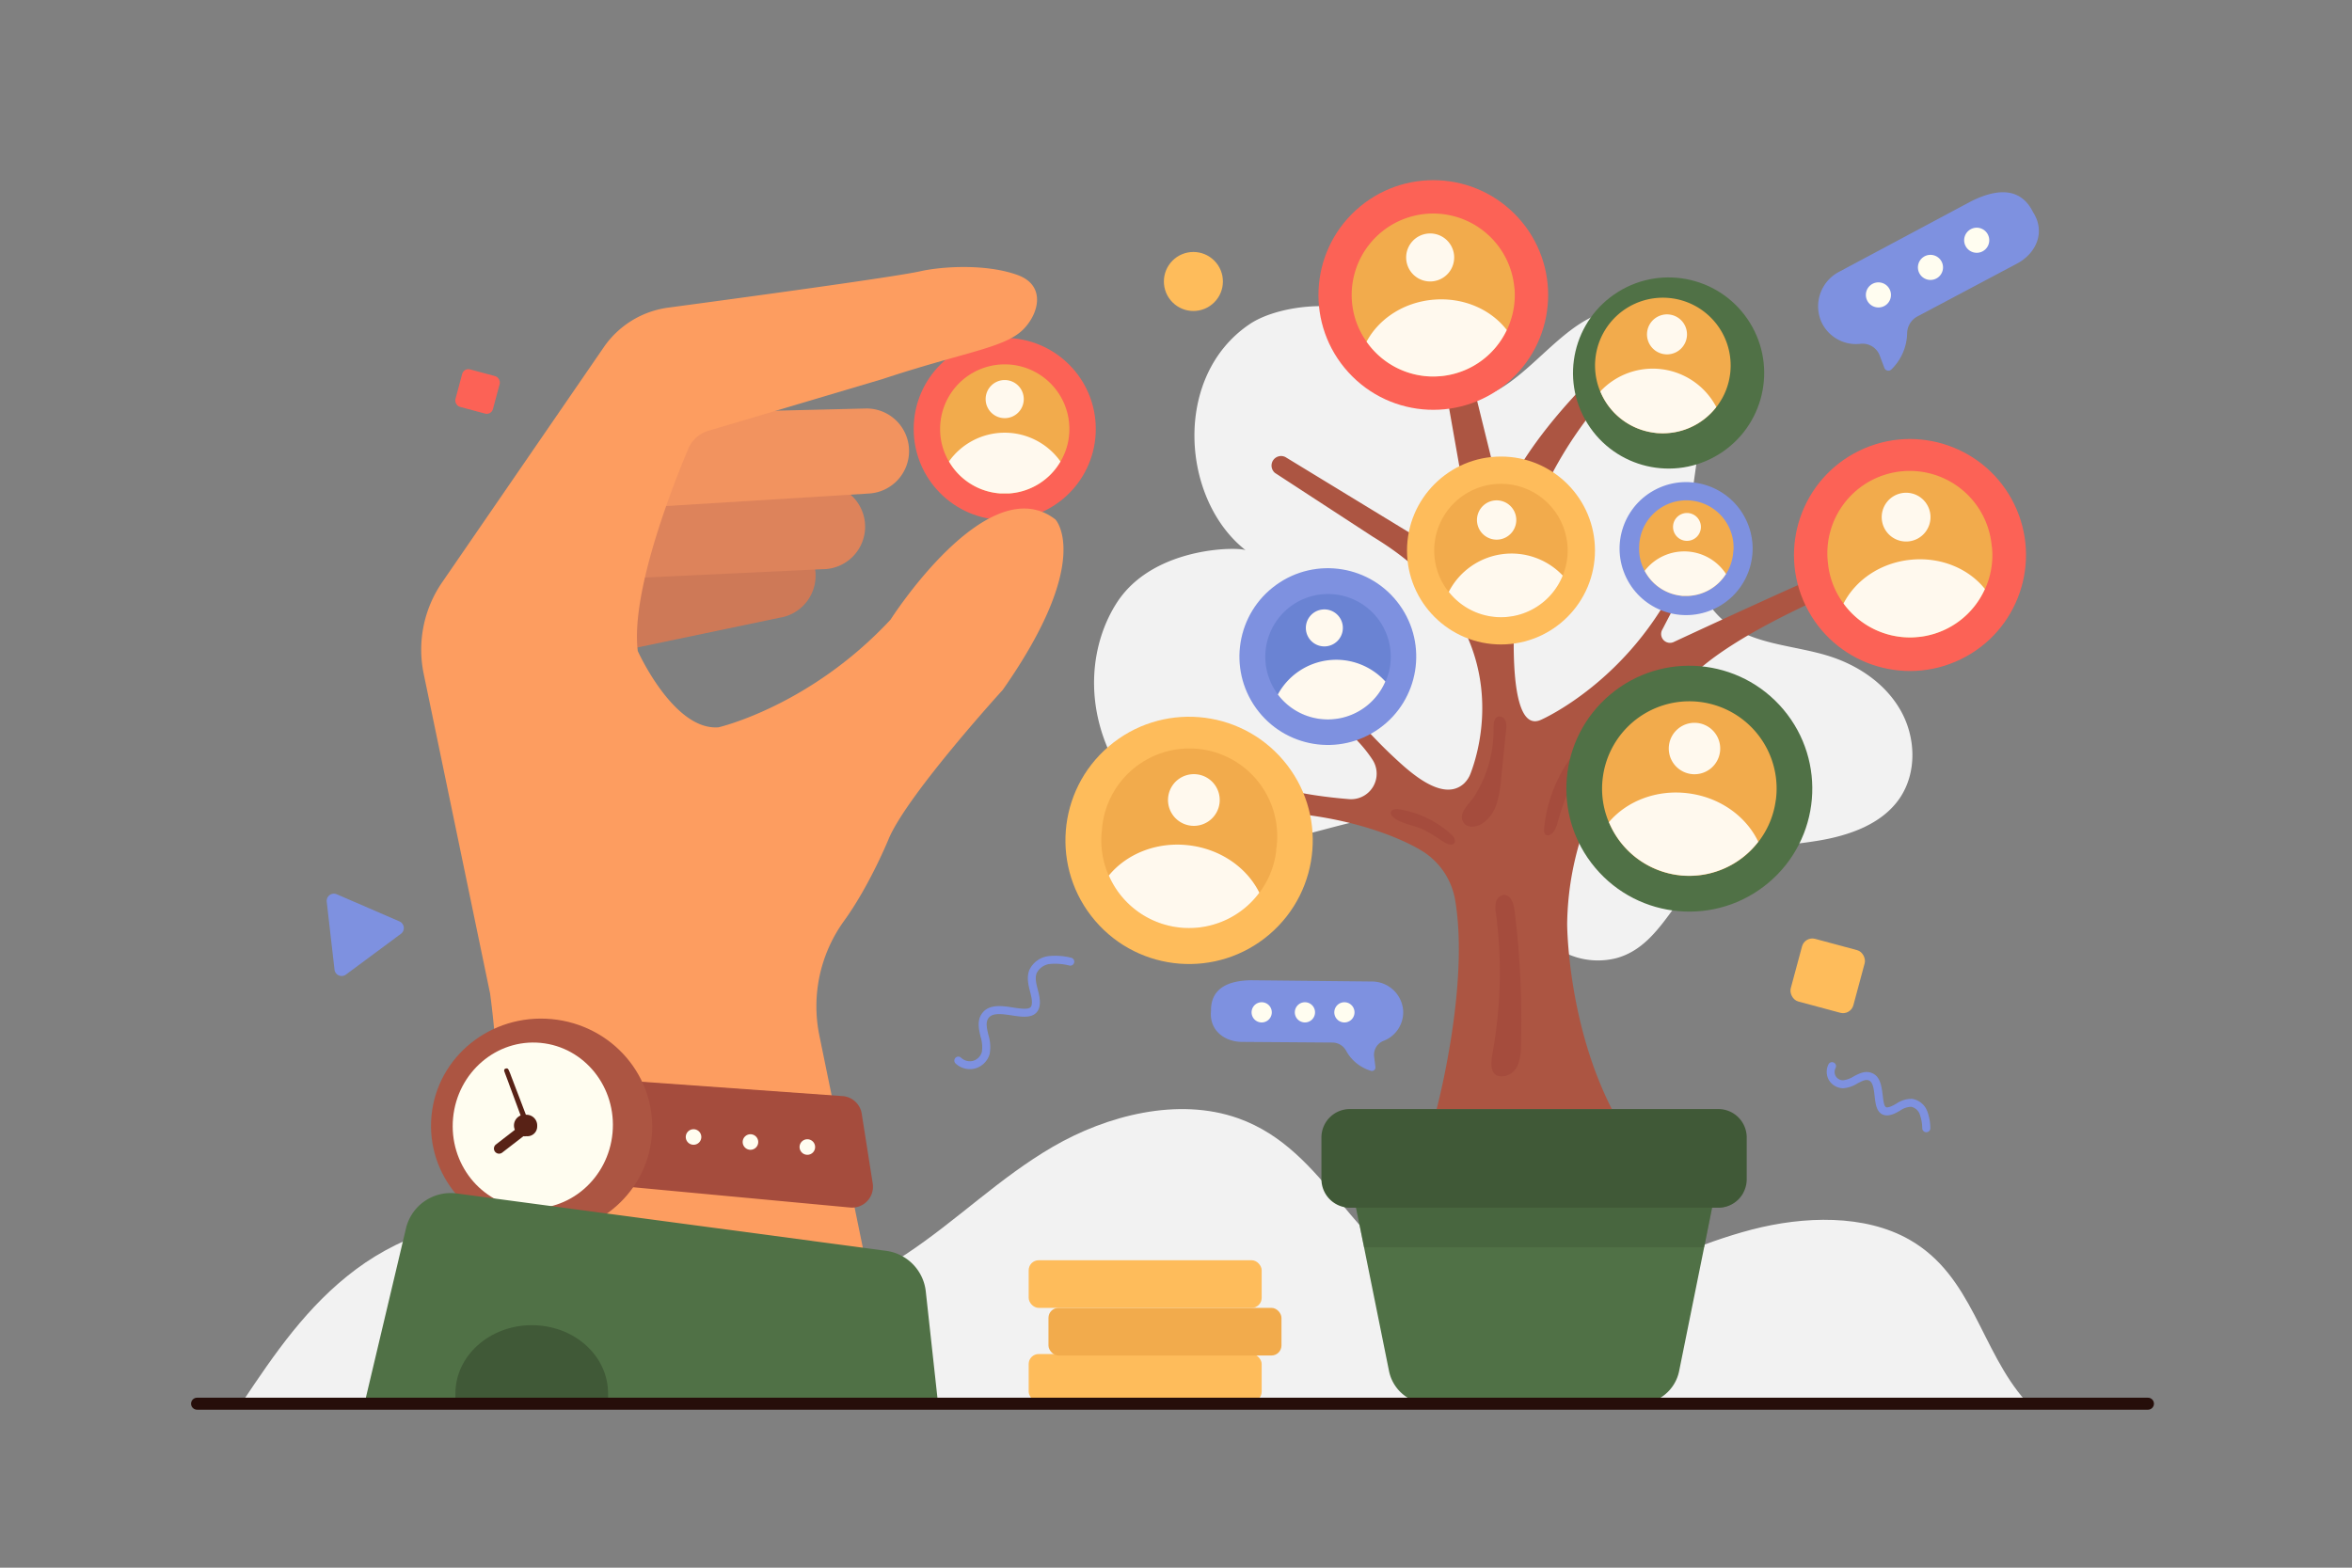 <?xml version="1.0" encoding="utf-8"?>
<svg xmlns="http://www.w3.org/2000/svg" viewBox="0 0 675 450">
  <rect x="0" y="0" width="675" height="450" fill="#808080" stroke="none"/>
  <path d="M320.72,172.7c10.94-16.5,36.47-15.73,36.91-14.65-18.64-14.43-21.25-50,1-65,7.69-5.21,24.14-7.09,32.36-2.78,12.19,6.39,13.3,23.49,27,24.6,18.85,1.52,29.62-26.78,48.52-26,11.47.49,19.58,12.24,21.11,23.62s-1.54,22.8-2.49,34.24.91,24.3,9.77,31.61c8.29,6.85,20.11,6.79,30.35,10.1,8.34,2.7,16.06,8,20.33,15.7s4.56,17.73-.39,25c-5.1,7.45-14.46,10.69-23.37,12.17s-18.17,1.72-26.49,5.22C481.46,252.33,478.34,271,464,275A21.39,21.39,0,0,1,443.06,269c-6.51-7-7.58-17.75-13.66-25.17-9-10.94-25.59-11.29-39.4-8.22s-27.7,8.63-41.63,6.2c-11.55-2-21.11-10.28-27.09-20.36C310.06,202.56,313.33,183.86,320.72,172.7Z" fill="#f2f2f2"/>
  <path d="M548,355.85c-12.86-7.34-30.32-6.79-45.27-2.9s-28.51,10.68-43.16,15.28-31.53,6.83-45.76,1.44C388.21,360,381.21,330.18,355.34,321c-17.29-6.15-37.77-.78-53.14,8.15s-27.48,21.1-42.12,30.81-33.57,17.11-52,13.78c-19.69-3.56-33.94-18.41-53.46-22.57-18.45-3.94-38.35,2.67-52.44,13.17s-23.5,24.45-32.65,38.13l511.89-.22C568.37,387.56,566.2,366.24,548,355.85Z" fill="#f2f2f2"/>
  <path d="M223.71,177.32l-72,15.06-4.66-31,73.43-8.25A12.21,12.21,0,0,1,234,164h0A12.2,12.2,0,0,1,223.71,177.32Z" fill="#ce7957"/>
  <path d="M235.94,163.39l-73.43,3.44.33-31.37L236.65,139a12.21,12.21,0,0,1,11.61,12.92h0A12.23,12.23,0,0,1,235.94,163.39Z" fill="#dd835b"/>
  <path d="M249.43,141.66l-73.24,4.52-1.68-27.12,73.87-1.8a12.2,12.2,0,0,1,12.51,12h0A12.21,12.21,0,0,1,249.43,141.66Z" fill="#f2935f"/>
  <circle cx="288.35" cy="123.13" fill="#fc6256" r="26.13"/>
  <path d="M306.9,123.14a18.24,18.24,0,0,1-2.23,8.79,4.07,4.07,0,0,1-.31.53,18.48,18.48,0,0,1-14.7,9.18c-.43,0-.87,0-1.31,0s-.88,0-1.31,0a18.47,18.47,0,0,1-14.7-9.18,4.15,4.15,0,0,1-.32-.53,18.35,18.35,0,0,1-2.22-8.79,18.55,18.55,0,1,1,37.1,0Z" fill="#f2ab4c"/>
  <path d="M304.36,132.46a18.48,18.48,0,0,1-14.7,9.18c-.43,0-.87,0-1.31,0s-.88,0-1.31,0a18.47,18.47,0,0,1-14.7-9.18,19.63,19.63,0,0,1,32,0Z" fill="#fff9ee"/>
  <path d="M293.81,114.56a5.47,5.47,0,1,0-5.46,5.47A5.46,5.46,0,0,0,293.81,114.56Z" fill="#fff9ee"/>
  <path d="M140.65,350.64a245.6,245.6,0,0,0,0-65.47L121.6,193.43a34.12,34.12,0,0,1,5.29-26.28l46.4-67.5a26.74,26.74,0,0,1,18.45-11.34c21.42-2.87,65.31-8.84,72.4-10.45,6.08-1.38,18.91-2.23,28,1.12,7.94,2.94,6.13,10.83,1.64,15.46-5.28,5.45-16.84,6.52-40.35,14.32l-49.76,14.78a9.08,9.08,0,0,0-6.13,5.27c-4.66,11.05-16.58,41.43-14.5,58.07,0,0,10.3,22.92,23.17,21.89,0,0,26.19-6,49.36-30.9,0,0,27.9-43.78,47.32-28.76,0,0,11.06,11.59-15.12,48.93,0,0-27,29.62-32.62,42.5,0,0-5.34,13.24-12.79,23.63A41.82,41.82,0,0,0,235.1,297l13.59,66.34Z" fill="#fd9d60"/>
  <path d="M244,346.62l-83.75-7.83L163,309l78.8,5.63a6,6,0,0,1,5.51,5.07l3.15,20A6,6,0,0,1,244,346.62Z" fill="#a54c3d"/>
  <path d="M187.05,326.26c-1.59,17-17,29.45-34.49,27.81s-30.32-16.73-28.73-33.73,17-29.44,34.49-27.81S188.64,309.27,187.05,326.26Z" fill="#ac5542"/>
  <ellipse cx="152.9" cy="323.07" fill="#fffdf0" rx="23.83" ry="22.98" transform="rotate(-84.65 152.91 323.07)"/>
  <path d="M116.51,352.61l-11.92,50.32H269.22l-3.53-32.23a13.2,13.2,0,0,0-11.37-11.65L131.1,342.58A13.19,13.19,0,0,0,116.51,352.61Z" fill="#507146"/>
  <path d="M201.27,326.38a2.23,2.23,0,1,0-2.22,2.22A2.22,2.22,0,0,0,201.27,326.38Z" fill="#fffdf0"/>
  <path d="M217.58,328.14a2.23,2.23,0,1,0-2.53,1.88A2.23,2.23,0,0,0,217.58,328.14Z" fill="#fffdf0"/>
  <path d="M233.93,329.25a2.23,2.23,0,1,0-2.23,2.23A2.22,2.22,0,0,0,233.93,329.25Z" fill="#fffdf0"/>
  <path d="M154.17,323.23a2.81,2.81,0,0,1-3.09,2.91,3.11,3.11,0,1,1,0-6.15A3.07,3.07,0,0,1,154.17,323.23Z" fill="#582216"/>
  <path d="M152.12,323.07h-1.63l-.16-.43c-.15-.39-.29-.77-.43-1.16-.21-.57-.42-1.14-.64-1.72s-.51-1.39-.77-2.09-.57-1.53-.85-2.3-.57-1.54-.86-2.32-.54-1.44-.8-2.17-.46-1.22-.68-1.83c-.17-.44-.34-.89-.49-1.33a.87.87,0,0,1-.07-.72.69.69,0,0,1,.44-.28.7.7,0,0,1,.43,0c.21.07.3.27.39.46.24.51.44,1,.64,1.56s.51,1.31.76,2l.87,2.29.93,2.42.9,2.37.81,2.13.66,1.72.42,1.11Z" fill="#582216"/>
  <path d="M150.33,322.32l-8,6.2a1.47,1.47,0,0,0-.36,1.93h0a1.47,1.47,0,0,0,2.16.4l8.37-6.47Z" fill="#582216"/>
  <path d="M174.51,400c0,.43,0,.84,0,1.25H130.7c0-.41,0-.82,0-1.25,0-10.83,9.82-19.61,21.94-19.61S174.51,389.13,174.51,400Z" fill="#405937"/>
  <path d="M492.26,341.36a10.81,10.81,0,0,1-.23,2l-.68,3.33L489.08,358l-7.18,35.53a11.74,11.74,0,0,1-11.51,9.42H410.14a11.74,11.74,0,0,1-11.51-9.42L391.46,358l-2.29-11.33-.68-3.33a12,12,0,0,1-.22-2A11.75,11.75,0,0,1,400,329.26h80.51A11.74,11.74,0,0,1,492.26,341.36Z" fill="#507146"/>
  <path d="M500.2,341.36v1.19a8.14,8.14,0,0,1-7.07,4.1h-1.78L489.08,358H391.46l-2.29-11.33h-1.76a8.22,8.22,0,0,1-1.58-.16v-5.13Z" fill="#405937" opacity=".43"/>
  <path d="M501.29,326.51v12a8.18,8.18,0,0,1-8.16,8.16H387.41a8.2,8.2,0,0,1-8.17-8.16v-12a8.16,8.16,0,0,1,8.17-8.16H493.13A8.16,8.16,0,0,1,501.29,326.51Z" fill="#405937"/>
  <path d="M477.07,180.72l7.46-14.38a1.38,1.38,0,1,0-2.47-1.22c-14.26,30.36-39.75,41.47-39.75,41.47-10.85,5.08-7.35-35.16-7.35-35.16,2.06-31.71,23.67-55.58,27.7-59.76a3.12,3.12,0,0,0,.82-1.59,3.22,3.22,0,0,0-5.43-2.9c-15.3,15.21-22.13,26.55-25,32.49a1.68,1.68,0,0,1-3.15-.34L421,103.21a3.74,3.74,0,0,0-7.31,1.55l9.59,54.41a2.65,2.65,0,0,1-4,2.73l-50.36-30.69a2.74,2.74,0,0,0-3,4.55l28.22,18.4c41.5,25.18,30.69,60.53,27.95,67.72a7.7,7.7,0,0,1-2,3.08c-6.24,5.55-16.09-3.91-20.37-7.9-3.51-3.27-6.77-6.78-10-10.29-1.4-1.51-2.63-3.3-4-4.76-1.71-1.79-4.89-1.61-4.68,1.59s5.2,5.75,7.4,7.93a37.62,37.62,0,0,1,5.51,6.63,7.33,7.33,0,0,1-6.74,11.23c-6.39-.49-14.07-1.61-17.46-2.69a3.37,3.37,0,1,0-1.26,6.57c17.59,1.25,31.77,6.31,39.32,10.8a20.61,20.61,0,0,1,9.78,14.16c4.23,24.43-5.29,60.12-5.29,60.12h50.28c-12.82-25.13-12.82-53.17-12.82-53.17.62-45,35.69-71,35.69-71,11.91-12.06,40.38-24,46.8-26.59a3.09,3.09,0,1,0-2.35-5.72c-12.74,5.37-37.47,16.79-49.4,22.34A2.54,2.54,0,0,1,477.07,180.72Z" fill="#ac5542"/>
  <circle cx="411.34" cy="84.67" fill="#fc6256" r="32.96" transform="rotate(-42.37 411.35 84.67)"/>
  <path d="M434.65,82.75A23.19,23.19,0,0,1,432.78,94a5.08,5.08,0,0,1-.35.7,23.29,23.29,0,0,1-17.51,13.07c-.54.09-1.09.15-1.65.19s-1.1.08-1.65.09a23.33,23.33,0,0,1-19.43-10,4.62,4.62,0,0,1-.45-.64A23,23,0,0,1,388,86.62a23.39,23.39,0,1,1,46.62-3.87Z" fill="#f2ab4c"/>
  <path d="M432.43,94.73a23.29,23.29,0,0,1-17.51,13.07c-.54.09-1.09.15-1.65.19s-1.1.08-1.65.09a23.33,23.33,0,0,1-19.43-10c3.5-6.55,10.65-11.35,19.26-12.06S427.9,88.85,432.43,94.73Z" fill="#fff9ee"/>
  <path d="M417.31,73.33a6.89,6.89,0,1,0-6.3,7.44A6.89,6.89,0,0,0,417.31,73.33Z" fill="#fff9ee"/>
  <circle cx="477.21" cy="104.9" fill="#507146" r="27.43" transform="rotate(-31.8 481.848 103.07)"/>
  <path d="M496.5,107.5a19.16,19.16,0,0,1-3.54,8.84,4.71,4.71,0,0,1-.4.51A19.42,19.42,0,0,1,476,124.34c-.46,0-.92-.08-1.37-.14s-.92-.14-1.36-.23a19.36,19.36,0,0,1-14-11.61,4.41,4.41,0,0,1-.26-.59,19.46,19.46,0,1,1,37.5-4.27Z" fill="#f2ab4c"/>
  <path d="M492.56,116.85A19.42,19.42,0,0,1,476,124.34c-.46,0-.92-.08-1.37-.14s-.92-.14-1.36-.23a19.36,19.36,0,0,1-14-11.61,20.6,20.6,0,0,1,33.3,4.49Z" fill="#fff9ee"/>
  <path d="M484.1,96.75a5.74,5.74,0,1,0-6.45,4.92A5.74,5.74,0,0,0,484.1,96.75Z" fill="#fff9ee"/>
  <circle cx="548.15" cy="159.33" fill="#fc6256" r="33.29" transform="rotate(-25.9 548.114 159.326)"/>
  <path d="M571.66,156.93A23.44,23.44,0,0,1,570,168.36a5.12,5.12,0,0,1-.34.71,23.52,23.52,0,0,1-17.43,13.55c-.54.1-1.09.17-1.65.22s-1.12.1-1.67.12a23.54,23.54,0,0,1-19.82-9.72,4.69,4.69,0,0,1-.47-.63,23.31,23.31,0,0,1-4-10.85,23.63,23.63,0,1,1,47-4.83Z" fill="#f2ab4c"/>
  <path d="M569.65,169.07a23.52,23.52,0,0,1-17.43,13.55c-.54.1-1.09.17-1.65.22s-1.12.1-1.67.12a23.54,23.54,0,0,1-19.82-9.72c3.4-6.68,10.53-11.67,19.21-12.56S565,163.22,569.65,169.07Z" fill="#fff9ee"/>
  <path d="M554,147.76a7,7,0,1,0-6.21,7.64A7,7,0,0,0,554,147.76Z" fill="#fff9ee"/>
  <circle cx="483.9" cy="157.51" fill="#7e91e0" r="19.09" transform="rotate(-25.96 483.817 157.506)"/>
  <path d="M497.44,158.05a13.32,13.32,0,0,1-1.88,6.36,4,4,0,0,1-.24.38,13.53,13.53,0,0,1-11,6.27c-.31,0-.63,0-1,0s-.64,0-.95-.07A13.48,13.48,0,0,1,472,163.86a2.24,2.24,0,0,1-.22-.4,13.33,13.33,0,0,1-1.36-6.48,13.55,13.55,0,1,1,27.07,1.07Z" fill="#f2ab4c"/>
  <path d="M495.32,164.79a13.53,13.53,0,0,1-11,6.27c-.31,0-.63,0-1,0s-.64,0-.95-.07A13.48,13.48,0,0,1,472,163.86a14.34,14.34,0,0,1,23.37.93Z" fill="#fff9ee"/>
  <path d="M488.14,151.42a4,4,0,1,0-4.15,3.83A4,4,0,0,0,488.14,151.42Z" fill="#fff9ee"/>
  <circle cx="430.77" cy="158.02" fill="#febc5b" r="26.97"/>
  <path d="M449.72,155.31a19,19,0,0,1-1,9.31,5,5,0,0,1-.25.59,19.07,19.07,0,0,1-13.67,11.53c-.43.09-.88.17-1.33.23s-.9.12-1.35.15a19.06,19.06,0,0,1-16.36-7.22,4.61,4.61,0,0,1-.4-.5,18.93,18.93,0,0,1-3.56-8.66,19.14,19.14,0,1,1,37.9-5.43Z" fill="#f2ab4c"/>
  <path d="M448.49,165.21a19.07,19.07,0,0,1-13.67,11.53c-.43.09-.88.17-1.33.23s-.9.12-1.35.15a19.06,19.06,0,0,1-16.36-7.22,20.25,20.25,0,0,1,32.71-4.69Z" fill="#fff9ee"/>
  <path d="M435.1,148.46a5.64,5.64,0,1,0-4.79,6.39A5.64,5.64,0,0,0,435.1,148.46Z" fill="#fff9ee"/>
  <path d="M429.33,262.21a8.27,8.27,0,0,1,0-3.25,2.71,2.71,0,0,1,2.23-2.09c1.95-.11,2.83,2.37,3.07,4.3a254.2,254.2,0,0,1,1.87,39,15,15,0,0,1-.82,5.33,5.3,5.3,0,0,1-3.91,3.41c-4.85.68-3.78-4.61-3.3-7.32a128.72,128.72,0,0,0,1.63-13.28A130.12,130.12,0,0,0,429.33,262.21Z" fill="#a54c3d"/>
  <path d="M428.64,208.94c0-1.27.11-2.91,1.33-3.25a1.91,1.91,0,0,1,2.1,1.26,5.46,5.46,0,0,1,.15,2.64q-.71,7-1.43,14.09a32,32,0,0,1-1.26,7,10.7,10.7,0,0,1-4.09,5.69c-1.83,1.18-4.9,1.59-5.77-1-.81-2.37,2.27-4.94,3.41-6.75A35.4,35.4,0,0,0,428.64,208.94Z" fill="#a54c3d"/>
  <path d="M410.11,239a17.74,17.74,0,0,0-2.81-1.36c-2.43-.9-5.23-1.34-7.24-2.89-.49-.38-1-.9-.92-1.52.13-.93,1.42-1.08,2.35-.93a29,29,0,0,1,15,7.21c.71.66,1.43,1.72.86,2.5s-1.86.35-2.71-.15C413.13,240.92,411.66,239.87,410.11,239Z" fill="#a54c3d"/>
  <path d="M452.67,215a10.15,10.15,0,0,1,2.17-2.54,3.45,3.45,0,0,1,1.17-.65c1.62-.42,1.58.82,1.18,1.75A34.48,34.48,0,0,1,455,217.6a71.21,71.21,0,0,0-7.91,18.21,8.53,8.53,0,0,1-1.15,2.84c-1.29,1.73-3,1.51-2.79-.7a40.43,40.43,0,0,1,1-6.08,42.25,42.25,0,0,1,4.66-11.37,47.77,47.77,0,0,1,3-4.35C452.14,215.75,452.41,215.36,452.67,215Z" fill="#a54c3d"/>
  <circle cx="484.81" cy="226.34" fill="#507146" r="35.29" transform="rotate(-40.08 484.877 226.347)"/>
  <path d="M509.64,229.59A24.75,24.75,0,0,1,505.13,241a6.55,6.55,0,0,1-.52.66,25,25,0,0,1-21.28,9.72c-.59,0-1.18-.1-1.77-.17s-1.17-.17-1.74-.29A25,25,0,0,1,461.74,236a5.75,5.75,0,0,1-.33-.77A24.67,24.67,0,0,1,460,223.1a25,25,0,1,1,49.66,6.49Z" fill="#f2ab4c"/>
  <path d="M504.61,241.63a25,25,0,0,1-21.28,9.72c-.59,0-1.18-.1-1.77-.17s-1.17-.17-1.74-.29A25,25,0,0,1,461.74,236c5.14-6.06,13.72-9.47,22.88-8.27S501.2,234.45,504.61,241.63Z" fill="#fff9ee"/>
  <path d="M493.62,215.82a7.38,7.38,0,1,0-8.27,6.36A7.37,7.37,0,0,0,493.62,215.82Z" fill="#fff9ee"/>
  <circle cx="381.08" cy="188.5" fill="#7e91e0" r="25.37" transform="rotate(-35.7 381.034 188.492)"/>
  <path d="M399,186.35a17.74,17.74,0,0,1-1.12,8.73,5.38,5.38,0,0,1-.24.55,18,18,0,0,1-13.1,10.56c-.41.07-.84.14-1.26.19s-.85.09-1.27.11a17.93,17.93,0,0,1-15.23-7.14,4.1,4.1,0,0,1-.37-.48A18,18,0,1,1,399,186.35Z" fill="#6a83d3"/>
  <path d="M397.59,195.63a18,18,0,0,1-13.1,10.56c-.41.07-.84.14-1.26.19s-.85.09-1.27.11a17.93,17.93,0,0,1-15.23-7.14,19.06,19.06,0,0,1,30.86-3.72Z" fill="#fff9ee"/>
  <path d="M385.35,179.61a5.31,5.31,0,1,0-4.63,5.9A5.31,5.31,0,0,0,385.35,179.61Z" fill="#fff9ee"/>
  <circle cx="341.25" cy="241.2" fill="#febc5b" r="35.49" transform="rotate(-40.48 341.296 241.204)"/>
  <path d="M366.28,244.06a24.9,24.9,0,0,1-4.35,11.52,7.9,7.9,0,0,1-.51.67,25.09,25.09,0,0,1-21.25,10.12c-.58,0-1.18-.07-1.77-.14s-1.19-.15-1.76-.26a25.08,25.08,0,0,1-18.42-14.65,5.34,5.34,0,0,1-.35-.77,24.84,24.84,0,0,1-1.64-12.2,25.19,25.19,0,1,1,50,5.71Z" fill="#f2ab4c"/>
  <path d="M361.42,256.25a25.09,25.09,0,0,1-21.25,10.12c-.58,0-1.18-.07-1.77-.14s-1.19-.15-1.76-.26a25.08,25.08,0,0,1-18.42-14.65c5.07-6.18,13.63-9.75,22.87-8.69S357.87,249.09,361.42,256.25Z" fill="#fff9ee"/>
  <path d="M350,230.48a7.42,7.42,0,1,0-8.22,6.53A7.42,7.42,0,0,0,350,230.48Z" fill="#fff9ee"/>
  <rect fill="#febc5b" height="18.62" rx="3.07" transform="rotate(15.06 524.581 280.155)" width="18.62" x="515.21" y="270.81"/>
  <rect fill="#fc6256" height="11.14" rx="1.83" transform="rotate(15 136.95 112.349)" width="11.14" x="131.49" y="106.78"/>
  <circle cx="342.49" cy="80.8" fill="#febc5b" r="8.47" transform="rotate(-45 342.487 80.797)"/>
  <path d="M583.45,60.87h0c-3.43-6.9-9.94-7-17.77-3.08L527.84,78a11.17,11.17,0,0,0-5.17,14.29A10.93,10.93,0,0,0,534,98.68a5.27,5.27,0,0,1,5.5,3.48l1.3,3.46a1.23,1.23,0,0,0,2,.44,15,15,0,0,0,4.53-10.33,5.56,5.56,0,0,1,3-4.92l28.59-15.18C584.25,72.8,587.2,66.68,583.45,60.87Z" fill="#7e91e0"/>
  <path d="M542.67,85a3.6,3.6,0,1,0-3.91,3.24A3.58,3.58,0,0,0,542.67,85Z" fill="#fffdf0"/>
  <path d="M557.61,77.09a3.6,3.6,0,1,0-3.92,3.25A3.59,3.59,0,0,0,557.61,77.09Z" fill="#fffdf0"/>
  <path d="M570.88,69.3A3.6,3.6,0,1,0,567,72.55,3.59,3.59,0,0,0,570.88,69.3Z" fill="#fffdf0"/>
  <path d="M347.55,290.21h0c-.12-6.21,4.48-8.75,11.55-8.83l34.59.36a9,9,0,0,1,9,8.28A8.8,8.8,0,0,1,397,298.8a4.27,4.27,0,0,0-2.63,4.55l.36,2.95a1,1,0,0,1-1.29,1.07,12,12,0,0,1-7.08-5.69,4.5,4.5,0,0,0-3.95-2.42l-26.1-.19C351.43,299,347,295.76,347.55,290.21Z" fill="#7e91e0"/>
  <path d="M383.4,292.17a2.9,2.9,0,1,1,4,.86A2.9,2.9,0,0,1,383.4,292.17Z" fill="#fffdf0"/>
  <path d="M372.07,292.17a2.9,2.9,0,1,1,4,.86A2.91,2.91,0,0,1,372.07,292.17Z" fill="#fffdf0"/>
  <path d="M359.66,292.17a2.9,2.9,0,1,1,4,.86A2.9,2.9,0,0,1,359.66,292.17Z" fill="#fffdf0"/>
  <path d="M93.77,258.83a2.07,2.07,0,0,1,2.88-2.13l9,3.89,9,3.9a2.07,2.07,0,0,1,.41,3.56l-7.86,5.83-7.87,5.83A2.06,2.06,0,0,1,96,278.28l-1.12-9.72Z" fill="#7e91e0"/>
  <path d="M279.91,306.68h0a6,6,0,0,1-5.69-1.43,1.15,1.15,0,0,1,0-1.62,1.13,1.13,0,0,1,1.61,0,3.7,3.7,0,0,0,3.48.87h0a3.72,3.72,0,0,0,2.48-2.57,9.84,9.84,0,0,0-.38-4.35c-.52-2.26-1.1-4.81.57-6.88,2-2.5,5.62-2,8.8-1.49,2,.31,4.31.65,5-.12.45-.49.49-1.69.11-3.37-.09-.37-.18-.74-.28-1.11-.48-1.89-1-4-.24-6.07a7,7,0,0,1,5.64-4.1,18.56,18.56,0,0,1,6.45.49,1.15,1.15,0,0,1-.45,2.25,16.52,16.52,0,0,0-5.65-.48,4.82,4.82,0,0,0-3.85,2.66c-.53,1.37-.12,3,.32,4.68.1.39.2.79.29,1.18.58,2.54.36,4.32-.66,5.42-1.54,1.65-4.21,1.26-7,.84s-5.49-.82-6.68.65c-1,1.21-.58,2.94-.12,4.94a11.49,11.49,0,0,1,.37,5.43A6,6,0,0,1,279.91,306.68Z" fill="#7e91e0"/>
  <path d="M552.81,325a1.15,1.15,0,0,1-1.14-1.07,12.39,12.39,0,0,0-.74-4.12,3.34,3.34,0,0,0-2.46-2.11,5.8,5.8,0,0,0-3.18,1.11l-.81.45c-1.83,1-3.25,1.15-4.34.58-1.64-.86-1.89-3.06-2.14-5.18-.22-2-.46-4-1.62-4.51-.87-.39-1.85.07-3.36.87a9,9,0,0,1-4,1.36,4.87,4.87,0,0,1-4.11-2.29,4.79,4.79,0,0,1-.08-4.71,1.15,1.15,0,0,1,2,1.11,2.51,2.51,0,0,0,0,2.42,2.48,2.48,0,0,0,2.12,1.18,7.22,7.22,0,0,0,3-1.09c1.6-.85,3.41-1.81,5.37-.94,2.36,1,2.68,3.85,3,6.34.16,1.39.36,3.11.93,3.41.13.07.67.23,2.2-.58l.76-.41a7.64,7.64,0,0,1,4.54-1.4,5.59,5.59,0,0,1,4.32,3.47,14.36,14.36,0,0,1,.92,4.89,1.14,1.14,0,0,1-1.07,1.21Z" fill="#7e91e0"/>
  <rect fill="#febc5b" height="13.67" rx="2.87" width="66.87" x="295.22" y="388.67"/>
  <rect fill="#f2ab4c" height="13.67" rx="2.87" width="66.87" x="300.9" y="375.42"/>
  <rect fill="#febc5b" height="13.67" rx="2.87" width="66.87" x="295.22" y="361.75"/>
  <path d="M616.44,404.65H56.56a1.72,1.72,0,0,1,0-3.44H616.44a1.72,1.72,0,0,1,0,3.44Z" fill="#260e0a"/>
</svg>